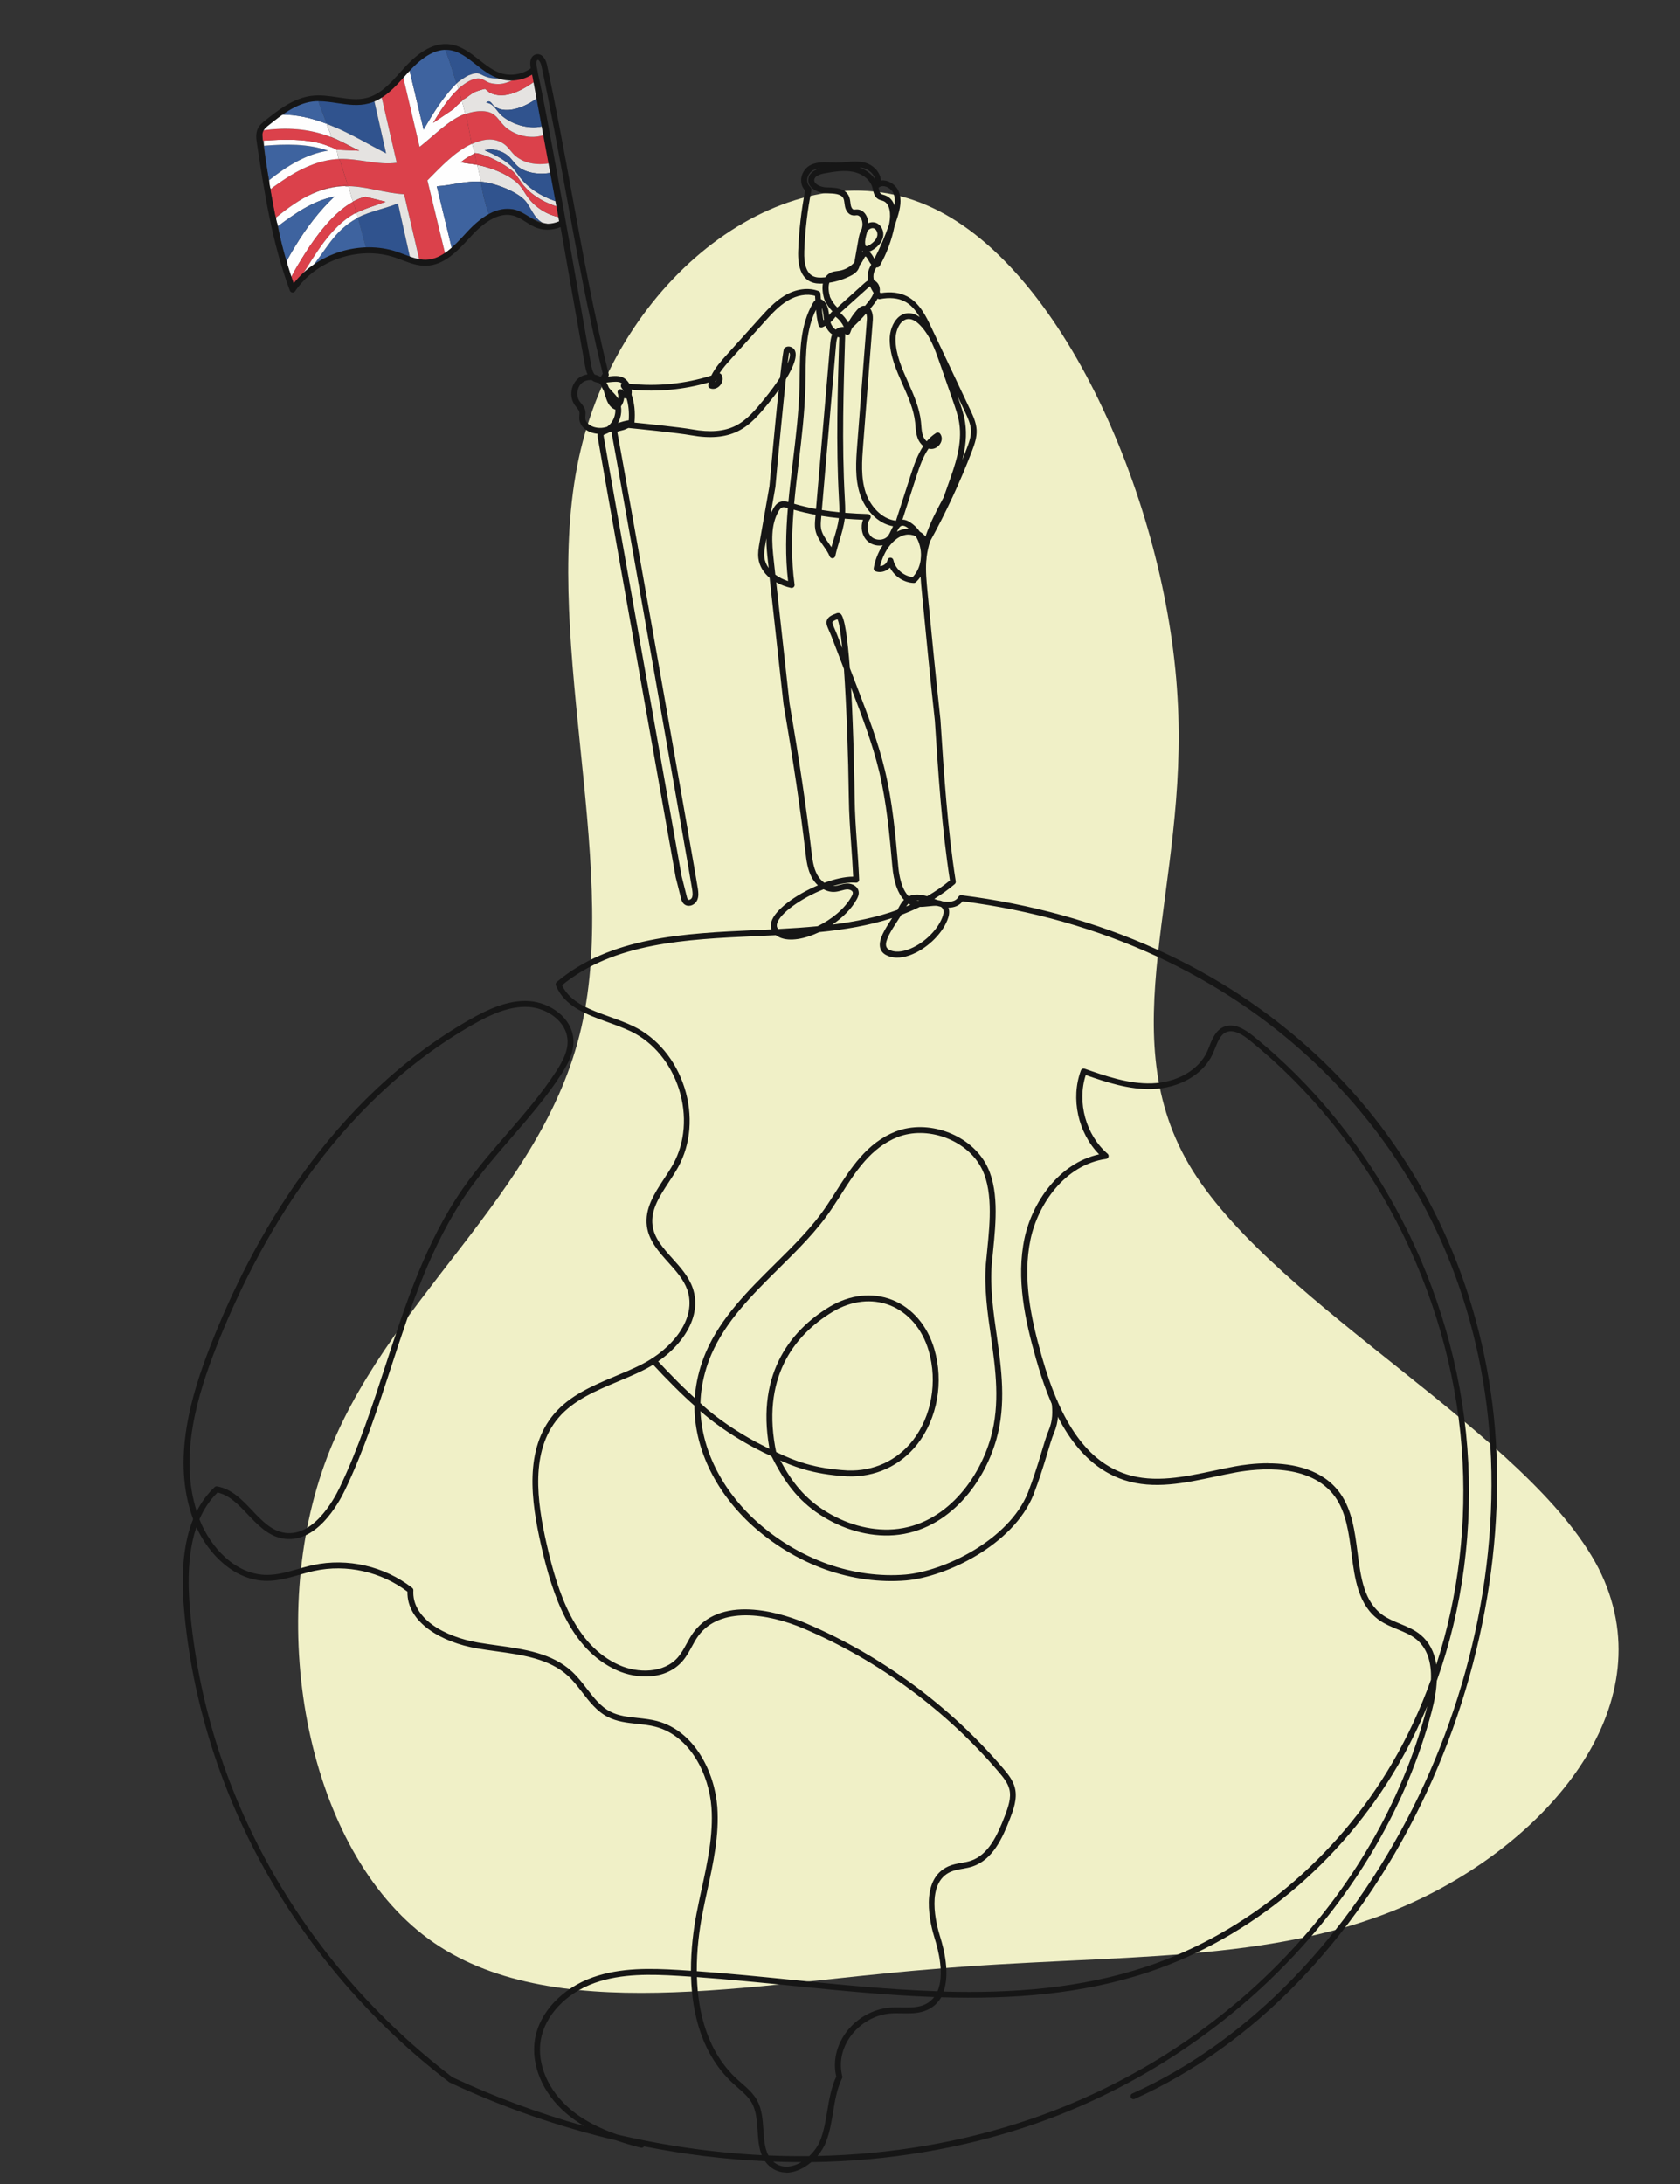 <?xml version="1.0" encoding="UTF-8"?>
<svg id="_Слой_1" data-name="Слой 1" xmlns="http://www.w3.org/2000/svg" xmlns:xlink="http://www.w3.org/1999/xlink" viewBox="0 0 570 740.87">
  <rect x="0" y="0" width="570" height="740.87" fill="#333333" stroke="none"/>
  <defs>
    <style>
      .cls-1 {
        fill: #db414b;
      }

      .cls-2 {
        fill: #30538e;
      }

      .cls-3 {
        stroke: #161616;
        stroke-linecap: round;
        stroke-miterlimit: 10;
        stroke-width: 2px;
      }

      .cls-3, .cls-4 {
        fill: none;
      }

      .cls-5 {
        fill: #f0f0c7;
      }

      .cls-6 {
        fill: #e5e3e1;
      }

      .cls-7 {
        fill: #fefefe;
      }

      .cls-8 {
        clip-path: url(#clippath);
      }

      .cls-9 {
        fill: #161616;
      }

      .cls-10 {
        fill: #3e639f;
      }
    </style>
    <clipPath id="clippath">
      <rect class="cls-4" y="10.87" width="570" height="730"/>
    </clipPath>
  </defs>
  <g id="GBR">
    <g>
      <path class="cls-1" d="M136.81,26.18l5.57,23.64c4.61-3.55,9.96-9.27,15.47-11.2.06-.02.18.02.24,0l1.96,10.2c-5.7,2.56-10.67,7.99-15.04,12.38l6.12,25.32c-.07,1-3.57,2.13-4.46,2.24-1.79.21-2.75-.12-4.34-.5l-5.2-22.4c-6.8-.34-13.1-2.88-20-2.74-3.81.08-7.4.99-10.89,2.49.23-.39,1.12-.72,1.53-.87,3.39-1.27,6.78-1.66,10.21-2.05l-2.81-8.77c6.65-.22,12.9,2.19,19.45,1.31l-5.14-22.33c.02-.73,2.16-1.84,2.75-2.36,1.53-1.35,3.18-2.88,4.59-4.35Z"/>
      <path class="cls-1" d="M185.37,45.46c.55,3.1,1.13,6.63,1.71,9.83-4.26.82-8.86.46-12.29-2.49-1.3-1.12-2.24-2.82-3.67-3.86-3.46-2.52-7.32-1.71-10.95-.12-.03.02-.09-.02-.12,0l-1.96-10.2c2.03-.67,4.14-1.08,6.3-.87,4.33.42,4.73,3.57,7.71,5.85,3.62,2.77,9.06,3.75,13.27,1.87Z"/>
      <path class="cls-1" d="M114.92,53.92c.08,0,.16,0,.24,0l2.81,8.77c-3.44.39-6.82.78-10.21,2.05-.41.15-1.3.48-1.53.87-4.51,1.94-8.66,5.03-12.48,8.09-.29,0-.44-.73-.49-.93-.63-2.75-.91-5.6-1.59-8.34-.07-.2.21-.27.24-.31.44-.58,5.47-3.9,6.42-4.48,5.05-3.09,10.59-5.46,16.57-5.72Z"/>
      <path class="cls-2" d="M126.9,33.89l4.1,18.17c-5.74-2.93-11.27-6.26-17.18-8.83.06-.44-.06-.26-.31-.37-.32-.15-2.78-1.16-2.87-1.31-.83-2.75-2.2-5.35-2.81-8.15,6.33-.12,12.79,2.33,19.08.5Z"/>
      <path class="cls-6" d="M183.17,32.52c-3.61,3.15-11.13,6.8-15.47,3.48-.97-.74-1.35-2.38-2.75-1.18,2.66.24,3.53,2.95,5.44,4.54,3.79,3.15,9.75,4.75,14.49,3.24.17.95.32,1.91.49,2.86-4.21,1.88-9.65.9-13.27-1.87-2.98-2.27-3.38-5.43-7.71-5.85-2.15-.21-4.26.2-6.3.87-.06.02-.18-.02-.24,0l-1.1-4.35c.12-.1.26-.36.37-.5,1.19-.49,2.66-2,4.1-2.61.49-.21,3.09-1.07,3.42-1,.09.02,1.1,1.05,1.47,1.24,5.34,2.79,11.79-1.22,16.08-4.35.29,1.81.66,3.66.98,5.47Z"/>
      <path class="cls-7" d="M160.17,48.82l.86,3.11s0,.08,0,.12c-1.6.77-3.16,1.71-4.53,2.86l-.24.06c1.75.5,3.77.56,5.63.93l1.35,5.72s-.08,0-.12,0c-5.19-.38-9.81,1.25-14.92,1.56l5.26,21.71c-.69.56-1.35,1.53-2.32,1.62l-6.12-25.32c4.38-4.39,9.35-9.82,15.04-12.38.03-.02.09.02.12,0Z"/>
      <path class="cls-6" d="M129.47,32.89l5.14,22.33c-6.55.88-12.8-1.53-19.45-1.31-.08,0-.16,0-.24,0-.21-.52-.58-2.85-.73-3.11l7.71.31c-3.21-1.54-6.34-3.39-9.66-4.67.1-1.24-.92-2.65-1.22-3.79-.08-.31-.14-.36.12-.56.92.36,1.79.73,2.69,1.12,5.92,2.58,11.44,5.9,17.18,8.83l-4.1-18.17c.87-.25,1.64-.88,2.57-1Z"/>
      <path class="cls-7" d="M138.89,23.69l4.83,20.28c3.24-5.57,6.63-11.14,11.19-15.68h.12c-.15.41.39,1.34.49,1.74,0,.04,0,.09,0,.12-3.49,3.29-6.13,7.39-8.56,11.51l6.91-4.67c.9-.99,1.86-1.87,2.87-2.74l1.1,4.35c-5.51,1.93-10.86,7.65-15.47,11.2l-5.57-23.64c.8-.84,1.26-1.63,2.08-2.49Z"/>
      <path class="cls-6" d="M187.08,55.29c.19,1.03.42,2.07.61,3.11-3.57.96-8.46.6-11.56-1.62-1.51-1.09-2.42-2.85-3.79-3.98-2.09-1.72-5.26-2.63-7.89-1.8,2.82,1.14,6.04,2.8,8.38,4.79,1.95,1.66,2.82,3.57,4.46,5.41,3.27,3.65,7.73,6.03,12.35,7.4.11.58.26,1.16.37,1.74-4.64-1.25-9.01-3.61-12.23-7.28-1.28-1.47-2.24-3.48-3.61-4.79-1.89-1.82-6.35-4.27-8.81-5.23-1.29-.5-3-1.12-4.34-1.12l-.86-3.11c3.63-1.59,7.48-2.4,10.95.12,1.43,1.04,2.37,2.74,3.67,3.86,3.43,2.95,8.03,3.31,12.29,2.49Z"/>
      <path class="cls-10" d="M91.31,61.14c-.72-3.83-1.27-7.69-1.71-11.7,7.27-.59,14.8-.76,21.77,1.68-7.52,1.1-14.19,5.34-20.06,10.02Z"/>
      <path class="cls-7" d="M114.18,50.81c.16.26.52,2.59.73,3.11-5.98.27-11.52,2.63-16.57,5.72-.95.58-5.98,3.9-6.42,4.48-.71-.97-.42-1.98-.61-2.99,5.87-4.67,12.54-8.91,20.06-10.02-6.97-2.44-14.5-2.27-21.77-1.68-.07-.65-.07-1.19-.12-1.74,6.63-.44,13.42-.71,19.88,1.12.72.2,4.57,1.56,4.83,1.99Z"/>
      <path class="cls-6" d="M190.75,73.83c.14,1.05.99,1.85-.55,2.24-1.74.44-4.59-.08-6.3-.62-2.87-1.61-3.82-5.26-5.75-7.4-2.94-3.27-10.65-6.06-14.92-6.41l-1.35-5.72c4.48.89,9.56,2.77,13.15,5.72,2.18,1.8,2.79,3.72,4.46,5.79,2.81,3.48,6.84,5.81,11.25,6.41Z"/>
      <g>
        <path class="cls-10" d="M154.91,28.29c-4.57,4.54-7.96,10.11-11.19,15.68l-4.83-20.28c3.08-3.21,6.61-7.46,11.25-8.21.71.47,1.13,1.91,1.47,2.8,1.25,3.27,2.19,6.69,3.3,10.02Z"/>
        <path class="cls-2" d="M171.91,26.05c-2.02.66-4.11.78-6.18.25-3.19-.82-2.78-2.31-6.73-.75-.62.24-3.79,2.24-3.98,2.74h-.12c-1.11-3.32-2.05-6.74-3.3-10.02-.34-.89-.76-2.33-1.47-2.8,8.36-1.35,13.81,8.64,21.77,10.58Z"/>
      </g>
      <path class="cls-2" d="M187.69,58.4c.62,3.39,1.31,6.81,1.96,10.2-4.62-1.37-9.08-3.75-12.35-7.4-1.65-1.84-2.51-3.75-4.46-5.41-2.34-1.99-5.56-3.65-8.38-4.79,2.63-.83,5.8.08,7.89,1.8,1.37,1.13,2.28,2.9,3.79,3.98,3.1,2.22,7.98,2.57,11.56,1.62Z"/>
      <path class="cls-1" d="M182.19,27.05c-4.29,3.13-10.75,7.14-16.08,4.35-.36-.19-1.37-1.22-1.47-1.24-.34-.08-2.94.79-3.42,1-1.44.62-2.91,2.13-4.1,2.61-.23.09-.46.32-.61.06-.27-1.24-.68-2.44-.98-3.67,0-.04,0-.09,0-.12,1.75-1.35,3.79-3.02,6.05-3.36,2.45-.36,3.07,1.21,5.26,1.62,4.05.75,5.62-.56,8.99-1.87,2.05-.79,4.19-1.12,5.93-2.61.43.15.37,2.9.43,3.24Z"/>
      <path class="cls-1" d="M112.22,46.46c3.32,1.28,6.45,3.13,9.66,4.67l-7.71-.31c-.26-.43-4.11-1.79-4.83-1.99-6.46-1.83-13.25-1.56-19.88-1.12,0-.01-.23.04-.24-.06-.1-.99-.18-2-.37-2.99-.07-.22.34-.39.37-.44,7.94-1.08,15.49-.64,22.99,2.24Z"/>
      <path class="cls-2" d="M184.88,42.6c-4.74,1.51-10.71-.09-14.49-3.24-1.91-1.59-2.78-4.3-5.44-4.54,1.4-1.2,1.78.44,2.75,1.18,4.34,3.31,11.86-.34,15.47-3.48.58,3.35,1.13,6.74,1.71,10.08Z"/>
      <path class="cls-1" d="M190.01,70.35c.23,1.19.56,2.13.73,3.48-4.42-.6-8.44-2.93-11.25-6.41-1.67-2.07-2.28-3.99-4.46-5.79-3.59-2.96-8.66-4.83-13.15-5.72-1.86-.37-3.88-.43-5.63-.93l.24-.06,5.08.75c.28-.05-.48-3.29-.55-3.61,0-.04,0-.08,0-.12,1.34,0,3.06.62,4.34,1.12,2.46.96,6.91,3.41,8.81,5.23,1.36,1.31,2.32,3.32,3.61,4.79,3.22,3.67,7.59,6.03,12.23,7.28Z"/>
      <path class="cls-7" d="M111.12,42.1c-.26.2-.21.25-.12.56.31,1.15,1.32,2.55,1.22,3.79-7.5-2.88-15.06-3.32-22.99-2.24.69-1.29,4.45-4.34,5.75-5.35,5.8-.03,10.8,1.16,16.15,3.24Z"/>
      <path class="cls-10" d="M107.82,33.39c.61,2.8,1.98,5.4,2.81,8.15.09.14,2.56,1.15,2.87,1.31.24.12.36-.06.31.37-.9-.39-1.77-.76-2.69-1.12-5.34-2.08-10.35-3.26-16.15-3.24,3.58-2.78,8.21-5.39,12.84-5.47Z"/>
      <path class="cls-6" d="M171.91,26.05c1.31.32,2.56.48,3.91.37-3.37,1.3-4.94,2.61-8.99,1.87-2.19-.4-2.81-1.98-5.26-1.62-2.26.34-4.31,2.01-6.05,3.36-.1-.4-.64-1.33-.49-1.74.19-.49,3.36-2.49,3.98-2.74,3.94-1.56,3.54-.07,6.73.75,2.07.53,4.15.41,6.18-.25Z"/>
      <g>
        <path class="cls-10" d="M163.11,61.64c.38,2.43.93,4.92,1.59,7.28.38,1.38.85,3.14,1.59,4.29-4.96,2.89-8.62,8.26-12.84,11.7l-5.26-21.71c5.11-.3,9.73-1.93,14.92-1.56Z"/>
        <path class="cls-2" d="M183.9,75.45c-7.46-2.39-8.42-7.6-17.61-2.24-.74-1.16-1.21-2.92-1.59-4.29-.66-2.36-1.21-4.85-1.59-7.28.04,0,.08,0,.12,0,4.27.35,11.98,3.14,14.92,6.41,1.93,2.14,2.88,5.8,5.75,7.4Z"/>
        <g>
          <path class="cls-7" d="M117.12,63.13c.22.3.87-.01,1.1.19.2.17,1.17,4.47,1.59,5.04-.16.08-.11.12-.12.12-6.47,3.59-12.33,11.34-16.27,17.61-.9,1.43-4.16,6.62-4.53,7.9-.09-.35-.47-.42-.61-.81s-1.01-4.27-.98-4.54c.06-.57,2.34-4.26,2.81-5.04,3.71-6.16,8.14-11.99,13.33-16.92-7.2,1.4-13.31,5.68-19.08,10.02-.16-.92-.81-1.95-.61-2.99,3.82-3.06,7.97-6.15,12.48-8.09,3.48-1.5,7.08-2.41,10.89-2.49Z"/>
          <path class="cls-2" d="M139.13,87.39c-2.94-.86-5.83-2.12-8.87-2.61-6.62-1.08-13.43.22-19.39,3.24,3.94-2.43,8.75-3.44,13.33-3.79l-2.57-9.71c-.22-.66-.2-.24-.61-.44.2-.11.46-.36.49-.37,4.03-2.02,9.3-2.99,13.52-4.73l4.1,18.41Z"/>
          <path class="cls-6" d="M142.31,88.26c-1.08-.26-2.11-.56-3.18-.87l-4.1-18.41c-4.22,1.73-9.48,2.71-13.52,4.73l-.61-1.49c3.15-1.63,6.6-2.52,9.91-3.79l-6.79-1.68c-1.46.24-2.91.92-4.22,1.62-.43-.56-1.39-4.87-1.59-5.04-.23-.2-.88.11-1.1-.19,6.89-.14,13.2,2.4,20,2.74l5.2,22.4Z"/>
          <path class="cls-10" d="M97.3,88.64c-.23.25-.33-.18-.37-.31-1.04-3.83-1.9-7.81-2.57-11.63,5.77-4.33,11.88-8.61,19.08-10.02-5.19,4.93-9.62,10.76-13.33,16.92-.47.78-2.75,4.47-2.81,5.04Z"/>
          <path class="cls-10" d="M110.88,88.01l-5.75,3.36c5.4-6.24,7.98-12.98,15.9-17.29.42.19.39-.23.61.44l2.57,9.71c-4.58.36-9.39,1.37-13.33,3.79Z"/>
          <path class="cls-1" d="M120.3,72.46c-8.09,4.53-13.27,13.82-18.1,21.4-.74,1.17-1.58,2.24-2.39,3.36-.49-.76-1.15-2.42-.92-3.24.36-1.28,3.62-6.47,4.53-7.9,3.94-6.26,9.79-14.01,16.27-17.61.45,1.2,1.48,2.94.61,3.98Z"/>
          <path class="cls-7" d="M120.91,72.21l.61,1.49s-.29.27-.49.37c-7.92,4.32-10.5,11.05-15.9,17.29-.76.88-1.95,1.87-2.94,2.49,4.83-7.58,10.01-16.87,18.1-21.4.21-.12.46-.17.61-.25Z"/>
          <path class="cls-1" d="M120.91,72.21c-.15.08-.41.13-.61.25.87-1.05-.16-2.79-.61-3.98,0,0-.03-.04.12-.12,1.31-.7,2.76-1.37,4.22-1.62l6.79,1.68c-3.3,1.28-6.76,2.16-9.91,3.79Z"/>
        </g>
      </g>
      <path class="cls-1" d="M157.11,33.77c-.1.14-.24.39-.37.5-1.01.87-1.98,1.74-2.87,2.74l-6.91,4.67c2.44-4.12,5.08-8.22,8.56-11.51.3,1.23.71,2.43.98,3.67.15.26.39.03.61-.06Z"/>
      <path class="cls-1" d="M161.03,52.06c.07.32.83,3.56.55,3.61l-5.08-.75c1.37-1.15,2.92-2.09,4.53-2.86Z"/>
    </g>
  </g>
  <g class="cls-8">
    <g>
      <path class="cls-5" d="M197.29,348.28c13.12-56.98-14.59-135.53-.26-195.73,14.33-60.2,71.36-102.72,117.17-83.03,46.2,19.57,81.57,101.23,85.31,166.89,4,65.1-23.51,114.63,5.2,160.74,29.23,46.45,114.29,89.59,137.66,134.81,22.98,45.33-15.97,91.86-63.26,113.39-46.9,21.42-101.48,17.17-163.07,22.58-61.32,4.86-129.53,19.82-170.67-10.3-41.14-30.12-55.2-105.33-35.31-160.86,19.89-55.53,74.23-91.05,87.23-148.48Z"/>
      <path class="cls-9" d="M266.77,736.87c-2.01,0-3.85-.65-5.42-1.92-.71-.57-1.29-1.21-1.78-1.91-13.65-.63-27.39-2.31-41.06-5.03-.22.37-.67.56-1.11.45-2.74-.71-5.61-1.53-8.49-2.53-19.12-4.5-38.02-11.03-56.31-19.58-.06-.03-.13-.07-.18-.11-25.36-19.31-46.96-44.18-62.47-71.92-15.5-27.73-25.03-58.53-27.55-89.08-1.02-12.38,0-22.3,3.13-29.97-7.39-19.98-.72-42.02,5.96-59.05,13.91-35.48,40.49-83.45,88.08-110.5,5.81-3.3,12.72-6.62,19.93-6.17,7.01.43,14.76,5.65,15.06,13.33.17,4.24-1.9,8.07-4.17,11.57-4.97,7.68-11.04,14.7-16.92,21.48-5.1,5.88-10.37,11.97-14.86,18.44-12.36,17.79-19.24,38.9-25.9,59.31-4.56,13.98-9.27,28.44-15.72,41.85-2.13,4.43-9.98,18.71-21.51,16.21-4.73-1.02-8.13-4.61-11.43-8.08-3.19-3.36-6.21-6.54-10.25-7.42-2.54,2.49-4.58,5.51-6.13,9.07.01.03.03.06.04.1,3.64,9.3,12.11,18.72,22.8,18.77,3.55.02,6.88-.94,10.45-1.96,1.71-.49,3.49-1,5.26-1.38,11.67-2.51,24.25.39,33.65,7.75.26.2.4.52.38.85-.58,9.52,10.61,15.74,21.96,17.69,2.09.36,4.27.66,6.39.96,9.19,1.28,18.7,2.59,25.53,8.93,1.86,1.73,3.44,3.77,4.96,5.74,2.42,3.13,4.7,6.1,7.99,7.8,2.79,1.45,5.95,1.79,9.29,2.15,2.14.23,4.35.47,6.47,1.02,12.89,3.36,19.67,17.48,20.53,29.18.69,9.54-1.37,19.02-3.37,28.2-.6,2.77-1.23,5.63-1.76,8.45-.98,5.14-1.87,11.84-1.83,19.03,10.85.78,21.84,1.88,32.52,2.96,16.26,1.64,32.75,3.3,49.16,3.85,2.39-5.55.33-13.84-.95-17.88-1.46-4.63-5.44-20.07,4.69-24.52,1.43-.63,2.93-.89,4.38-1.15,1.1-.19,2.13-.38,3.12-.7,6.06-1.99,9.13-8.81,11.53-15.04,1.29-3.36,2.31-6.37,1.6-9.24-.53-2.12-1.98-3.95-3.55-5.78-17.89-20.99-40.75-37.82-66.11-48.67-12.53-5.36-28.52-7.54-35.85,2.41-.84,1.14-1.52,2.38-2.23,3.7-.91,1.66-1.84,3.38-3.13,4.87-5.63,6.5-15.49,6.19-22.27,3.14-15.77-7.07-21.84-25.34-25.71-42.28-3.51-15.38-5.73-32.72,4.36-44.65,5.42-6.4,13.29-9.7,20.9-12.88,2.93-1.23,5.96-2.49,8.78-3.92,10.34-5.21,18.99-15.6,15.52-25.39-1.22-3.45-3.86-6.39-6.42-9.23-3.26-3.62-6.63-7.36-7.28-12.33-.78-5.96,2.59-11.1,5.85-16.06,1.06-1.62,2.16-3.29,3.07-4.93,4.06-7.33,4.78-16.6,1.99-25.41-2.8-8.81-8.73-15.96-16.27-19.61-2.42-1.17-5.13-2.15-7.76-3.1-7.29-2.63-14.83-5.35-17.74-12.53-.16-.4-.05-.86.28-1.14,18.23-15.36,43.27-16.5,67.48-17.6,1.8-.08,3.6-.16,5.4-.25-.34-.92-.25-1.8-.09-2.43,1.05-4.12,8.26-9.32,15.83-12.51-.85-.79-1.56-1.71-2.07-2.65-1.47-2.72-1.83-5.78-2.18-8.75-1.75-14.9-4.11-30.79-7.42-50.03l-4.72-42.87c-2-1.69-3.47-3.92-3.81-6.63-.22-1.78.08-3.51.37-5.17l3.38-19.29c.26-2.87,1.79-19.94,3.13-32.62-1.01,1.4-2.15,2.88-3.4,4.42-2.84,3.49-6.06,7.44-10.51,9.6-4.21,2.05-9.37,2.49-15.78,1.34-4.64-.84-19.16-2.27-21.26-2.48l-1.39.6s-.09.04-.14.05l-2.28.6c2.49,13.19,26.68,150.29,27.37,155.15.14,1.03.36,2.58-.33,3.93-.44.85-1.3,1.5-2.24,1.69-.79.16-1.54-.02-2.11-.51-.71-.6-.93-1.48-1.08-2.07l-1.78-7.04c-.93-5.25-3.51-19.8-6.74-37.94-7.11-39.99-17.85-100.44-19.71-111.3-.05-.31-.12-.72-.01-1.16,0,0,0-.02,0-.02-1.63-.14-3.2-.71-4.35-1.63-1.18-.95-1.84-2.19-1.9-3.59-.01-.35.01-.71.04-1.06.04-.41.07-.8,0-1.12-.11-.52-.52-1.02-.95-1.55-.22-.27-.44-.54-.64-.83-1.99-2.86-1.31-7.18,1.45-9.23.83-.61,1.83-1,2.88-1.14-.45-1.02-.66-2.11-.83-3-.45-2.36-1.66-9.27-3.34-18.82-1.45-8.24-3.19-18.13-4.97-28.15-2.93,1.2-6.17,1.19-8.86-.07-1.04-.49-2.01-1.1-2.95-1.69-1.35-.85-2.63-1.66-4.05-2.07-4.25-1.24-9.12,1.08-14.48,6.91l-.43.47c-4.04,4.41-8.63,9.41-14.85,9.57-2.88.08-5.56-.94-8.14-1.92-.83-.32-1.67-.63-2.5-.91-12.11-4.03-26.64.9-33.8,11.47-.21.31-.57.47-.95.43-.37-.04-.69-.29-.82-.64-6.04-16.09-8.65-33.27-11.17-49.88-.22-1.45-.52-3.44.34-5.16.59-1.19,1.64-2.02,2.48-2.69,4.25-3.39,9.54-7.6,15.81-8.35,2.96-.35,5.92.09,8.79.52,3.49.52,6.78,1.01,9.96.16,4.61-1.23,8.05-5.08,11.38-8.81.41-.46.82-.92,1.23-1.37,5.4-5.95,10.42-8.57,15.32-8,3.94.46,7.05,2.91,10.06,5.27,2.33,1.84,4.75,3.74,7.47,4.59,3.34,1.05,7.23.39,10.06-1.68l-.05-.26c-.43-2.34.21-4.01,1.71-4.46.64-.19,1.28-.11,1.86.23,1.35.8,1.85,2.73,1.98,3.3,3.03,14.11,5.72,28.83,8.33,43.06,3.73,20.4,7.59,41.49,12.61,61.81.07.3,0,.61-.18.85,1.96-.22,3.98-.42,5.44.56.72.48,1.3,1.13,1.72,1.87,9.34,1.03,18.89.09,27.84-2.75,1.29-2.67,3.33-4.93,5.06-6.86l11.34-12.59c2.51-2.78,5.1-5.66,8.45-7.66,3.87-2.31,8.08-2.87,11.55-1.55.36.14.61.47.64.85.05.63.1,1.27.14,1.91.66.21,1.27.72,1.71,1.48.72,1.24.92,2.59,1.08,3.92.13-.16.26-.32.38-.49.16-.23.39-.55.75-.78-1.14-1.15-2.07-2.51-2.72-4-.02-.04-.03-.08-.04-.12-.6-2.04-.76-3.85-.49-5.33-1.29.08-2.85.04-4.27-.65-2.93-1.41-4.31-4.92-4.11-10.41.26-6.85,1.05-13.73,2.36-20.46-1.1-1.2-1.55-2.73-1.29-4.35.31-1.94,1.65-3.69,3.39-4.45,2.14-.94,4.43-.84,6.65-.75.73.03,1.46.06,2.18.05.93-.01,1.9-.1,2.83-.18,2.13-.18,4.32-.37,6.49.19,2.07.53,3.99,2.08,4.89,3.93.34.7.53,1.43.55,2.15.65-.09,1.33-.04,2.03.15,1.79.51,3.39,1.93,4.06,3.63,1.09,2.73.45,5.71-.41,8.53-.34,1.12-.7,2.23-1.08,3.34-.96,4.68-2.64,9.16-5,13.33-.15.27-.42.45-.72.49-.16.02-.3.03-.44.03-.36.65-.65,1.23-.81,1.82-.23.83-.19,1.67.02,2.52.43.17.82.45,1.15.84.72.85.98,1.91.81,3.11.09.13.18.26.26.39,3.47-.57,6.49-.2,9,1.08,4.31,2.21,6.58,7.01,8.23,10.51l13.21,27.96c.96,2.04,2.05,4.35,2.18,6.86.13,2.49-.69,4.85-1.61,7.26-4.01,10.49-8.8,20.77-14.22,30.6-.51,1.7-.9,3.43-1.12,5.18-.02.53-.07,1.06-.15,1.57-.23,3.4.11,6.87.43,10.25,1.38,14.22,2.81,28.93,4.42,43.64,0,.01,0,.09,0,.1,1.16,17.99,2.36,36.59,5.17,54.53.05.34-.08.69-.34.92-2.22,1.87-4.53,3.53-6.94,5.01.12.04.24.09.35.13l.29.11c.19.07.39.14.6.2.53.06,1.04.17,1.5.37,2.1.39,4.52.28,5.46-1.52.19-.37.6-.58,1.01-.53,47.16,5.91,88.88,24.72,120.66,54.39,31.94,29.83,52.31,69.26,58.92,114.02,6.57,44.56-2.06,95.58-23.69,139.98-22.62,46.44-57.11,81.91-97.11,99.87-.5.22-1.1,0-1.32-.5-.23-.5,0-1.1.5-1.32,80.01-35.92,133.68-142.57,119.64-237.74-13.16-89.19-82.69-154.54-177.21-166.64-1.1,1.52-2.88,2.13-4.81,2.17.56,1.51.08,3.1-.35,4.2-1.98,5.02-7.38,10.05-12.85,11.96-3.17,1.11-5.97,1.04-8.11-.19-.99-.57-1.61-1.38-1.86-2.4-.66-2.77,1.69-6.38,3.96-9.88.04-.06.08-.12.12-.19-7.84,2.55-16.2,3.93-24.74,4.78-4.92,2.35-10.02,3.28-13.35,1.82-.54-.24-1-.5-1.38-.78-2.28.12-4.56.22-6.84.32-23.63,1.08-48.05,2.19-65.71,16.66,2.78,5.86,9.34,8.23,16.28,10.73,2.68.97,5.45,1.97,7.96,3.18,8.04,3.89,14.34,11.48,17.31,20.81s2.18,19.17-2.14,26.98c-.95,1.71-2.07,3.42-3.15,5.06-3.2,4.87-6.22,9.48-5.54,14.7.57,4.35,3.59,7.7,6.78,11.25,2.69,2.98,5.46,6.07,6.82,9.9,3.85,10.88-5.39,22.25-16.51,27.85-2.88,1.45-5.94,2.73-8.9,3.97-7.39,3.1-15.04,6.3-20.15,12.33-9.52,11.26-7.34,28.02-3.94,42.92,3.75,16.46,9.61,34.19,24.57,40.9,6.32,2.83,15.2,2.84,19.94-2.63,1.15-1.33,1.99-2.88,2.89-4.51.72-1.32,1.46-2.68,2.38-3.93,10.09-13.71,31.83-5.81,38.25-3.07,25.64,10.97,48.76,27.99,66.85,49.21,1.73,2.03,3.33,4.06,3.97,6.6.92,3.71-.58,7.6-1.67,10.44-2.57,6.66-5.88,13.95-12.77,16.22-1.13.37-2.28.57-3.4.77-1.4.25-2.72.48-3.93,1.01-8.61,3.78-4.92,17.87-3.59,22.09,1.31,4.15,3.34,12.41,1.16,18.54,23.48.65,46.76-1.08,68.96-8.5,33.96-11.36,64.34-36.57,83.35-69.17,5.16-8.84,9.52-18.27,13.05-28.1.22-6.16-1.4-10.72-4.85-13.62-1.86-1.56-4.13-2.5-6.53-3.48-2.05-.84-4.17-1.72-6.05-3.02-7.26-5.05-8.43-14.07-9.55-22.78-.88-6.8-1.79-13.83-5.52-19.08-8.25-11.6-26.34-9.69-33.73-8.33-2.33.43-4.74.94-7.06,1.44-10.21,2.17-20.76,4.42-30.75,1.17-18.04-5.86-25.74-26.3-29.97-41.17-3.74-13.13-6.79-27.18-3.88-40.91,2.52-11.81,11.44-25.37,25.3-28.41-7.13-7.27-9.74-18.9-6.18-28.46.19-.51.75-.77,1.27-.59,7,2.45,14.96,5.23,22.8,4.97,8.51-.28,15.86-4.49,18.74-10.73.28-.61.54-1.26.8-1.92,1-2.52,2.14-5.37,4.87-6.52,3.6-1.51,7.35.99,9.86,3.01,41.44,33.33,68.65,85.59,72.77,139.79,2.07,27.21-1.57,54.39-10.37,79.04-.14,3.13-.72,6.63-1.74,10.47-8.39,31.63-25.8,61.52-50.34,86.46-23.85,24.23-53.37,42.8-85.36,53.71-23.69,8.07-48.99,12.25-74.8,12.59-1.77,1.51-3.79,2.65-5.83,3.2-.93.25-1.84.37-2.72.37ZM262.33,733.16c.09.08.18.16.28.24,2.2,1.78,4.67,1.62,6.36,1.17.99-.26,1.97-.69,2.92-1.24-3.16.03-6.37-.06-9.56-.17ZM260.72,731.09c4.63.2,9.25.27,13.84.22,1.67-1.56,3.04-3.51,3.84-5.59,1.18-3.08,1.74-6.46,2.28-9.73.65-3.91,1.32-7.96,3.05-11.65-1.17-5.1-.02-10.36,3.23-14.84,3.59-4.95,9.26-8.15,15.16-8.57,1.29-.09,2.61-.07,3.88-.05,2.88.04,5.6.09,7.96-1.07,1.26-.62,2.25-1.46,3-2.46-16.11-.59-32.28-2.21-48.23-3.82-10.61-1.07-21.52-2.17-32.28-2.94.38,12.14,3.58,25.35,13.6,34.6.52.48,1.05.94,1.59,1.41,1.93,1.69,3.93,3.43,5.22,5.77,1.68,3.05,1.92,6.66,2.16,10.15.21,3.17.42,6.21,1.69,8.57ZM304.34,682.86c-.7,0-1.39.01-2.07.06-5.32.38-10.44,3.27-13.68,7.75-2.98,4.1-3.98,8.91-2.82,13.54.06.23.03.47-.07.68-1.72,3.51-2.36,7.35-3.03,11.42-.56,3.37-1.13,6.86-2.39,10.13-.66,1.73-1.68,3.38-2.92,4.83,24.9-.53,49.26-4.66,72.13-12.45,66.17-22.55,117.68-75.73,134.42-138.79.12-.44.23-.88.33-1.31-2.9,6.95-6.22,13.66-9.96,20.07-19.25,33.02-50.02,58.55-84.44,70.06-22.75,7.61-46.54,9.3-70.5,8.58-.99,1.72-2.43,3.18-4.47,4.18-2.8,1.37-5.89,1.32-8.87,1.27-.54,0-1.09-.02-1.64-.02ZM209.48,724.01c16.27,3.82,32.69,6.15,48.98,6.98-1.03-2.52-1.23-5.46-1.42-8.33-.22-3.27-.45-6.66-1.92-9.32-1.12-2.03-2.9-3.58-4.78-5.23-.55-.48-1.1-.96-1.63-1.45-10.56-9.75-13.89-23.58-14.25-36.21-1.4-.1-2.79-.19-4.18-.27-9.4-.56-19.33-.85-28.44,2.37-9.77,3.44-16.98,11.07-18.38,19.44-1.34,8.06,2.48,17.01,9.96,23.35,4.79,4.06,10.44,6.73,16.04,8.68ZM153.55,704.58c14.56,6.8,29.52,12.31,44.66,16.53-2.11-1.23-4.15-2.64-6.06-4.26-8.02-6.79-12.1-16.45-10.65-25.2,1.51-9.07,9.24-17.31,19.68-20.99,9.46-3.33,19.62-3.05,29.22-2.47,1.34.08,2.68.17,4.03.26-.03-7.28.87-14.05,1.86-19.26.54-2.84,1.17-5.72,1.77-8.5,1.97-9.04,4-18.38,3.33-27.63-.8-11.01-7.1-24.28-19.04-27.39-1.98-.52-4.12-.75-6.18-.97-3.38-.36-6.87-.74-10-2.36-3.68-1.9-6.2-5.18-8.65-8.35-1.47-1.91-3-3.89-4.74-5.5-6.37-5.9-15.56-7.18-24.45-8.41-2.13-.29-4.33-.6-6.45-.96-12.03-2.06-23.87-8.8-23.64-19.25-8.89-6.77-20.66-9.41-31.59-7.06-1.71.37-3.45.87-5.13,1.35-3.51,1-7.14,2.04-10.91,2.04h-.1c-10.91-.06-19.62-8.9-23.87-18.19-2.43,7.09-3.16,16.06-2.25,27.08,5.13,62.1,37.63,120.23,89.16,159.51ZM430.24,496.34c8.5,0,18.65,2,24.48,10.19,4.02,5.66,4.96,12.94,5.87,19.98,1.12,8.67,2.18,16.85,8.71,21.4,1.7,1.18,3.63,1.98,5.67,2.82,2.43,1,4.95,2.04,7.05,3.8,2.88,2.42,4.65,5.79,5.3,10.08,7.51-23.09,10.54-48.24,8.62-73.42-4.08-53.66-31.01-105.4-72.03-138.39-2.11-1.7-5.22-3.82-7.83-2.73-1.96.82-2.85,3.05-3.79,5.41-.27.69-.55,1.37-.84,2.01-3.19,6.92-11.23,11.59-20.49,11.89-7.89.26-15.65-2.33-22.58-4.75-3,9.26.03,20.34,7.41,26.7.3.26.42.66.31,1.04-.11.38-.43.65-.82.71-14.05,1.98-23.13,15.49-25.62,27.2-2.83,13.3.17,27.06,3.84,39.94,6.52,22.93,15.63,35.58,28.67,39.82,9.48,3.08,19.77.89,29.71-1.22,2.34-.5,4.75-1.01,7.12-1.45,2.69-.5,6.74-1.06,11.24-1.06ZM73.49,504.16c.05,0,.11,0,.17.01,4.95.83,8.46,4.53,11.86,8.11,3.23,3.4,6.27,6.61,10.4,7.5,10.09,2.19,17.31-11.03,19.28-15.13,6.39-13.29,11.08-27.68,15.62-41.6,6.7-20.55,13.63-41.8,26.16-59.83,4.56-6.56,9.86-12.68,14.99-18.61,5.83-6.73,11.86-13.69,16.75-21.26,2.08-3.23,3.99-6.72,3.85-10.4-.26-6.56-7.05-11.04-13.19-11.41-6.7-.41-13.27,2.76-18.82,5.91-47.08,26.76-73.41,74.31-87.2,109.49-6.33,16.14-12.66,36.84-6.62,55.68,1.61-3.17,3.63-5.89,6.07-8.2.19-.18.43-.27.69-.27ZM305.84,310.26c-.45.74-.96,1.53-1.49,2.34-1.85,2.85-4.16,6.39-3.69,8.32.12.48.4.84.91,1.13,2.04,1.18,4.63.67,6.45.04,4.97-1.73,9.86-6.28,11.65-10.81.51-1.29.6-2.21.29-2.88-.18-.39-.44-.66-.77-.84-.44-.09-.87-.2-1.28-.32-.78-.06-1.76.03-2.93.16-.95.1-1.93.2-2.88.19-2.03,1-4.12,1.89-6.25,2.69ZM279.44,301.63c-7.51,2.96-14.91,8.17-15.79,11.64-.14.54-.18,1.19.38,1.83,4.47-.23,8.95-.52,13.37-.95,4.65-2.25,9.21-5.86,11.51-10.06.26-.47.49-.96.44-1.35-.08-.68-1.14-1.12-2.02-1.06-.59.04-1.19.2-1.83.38-.66.18-1.34.36-2.07.43-1.44.14-2.79-.21-3.99-.86ZM287.5,299.67c1.77,0,3.62,1.01,3.84,2.83.12.95-.25,1.79-.67,2.55-1.76,3.21-4.79,6.2-8.26,8.55,7.67-.96,15.12-2.46,22.08-4.98.13-.23.26-.46.37-.68.47-.91,1.03-1.91,1.84-2.73-2.11-2.25-3.47-6.07-3.93-11.23-.95-10.65-1.93-21.66-4.49-32.33-2.27-9.44-5.82-18.7-9.25-27.66l-.28-.73c.9,15.79,1.17,33.77,1.21,37.15.07,5.57.42,10.55.8,15.82.27,3.82.55,7.78.73,12.13.01.29-.1.56-.31.76-.21.2-.49.3-.77.28-2.24-.19-4.95.26-7.78,1.12.2,0,.4,0,.61-.02.56-.05,1.13-.21,1.73-.37.71-.19,1.44-.39,2.22-.44.1,0,.2,0,.3,0ZM308.24,306.49c-.3.29-.57.62-.81.98.49-.2.97-.41,1.46-.62-.22-.11-.43-.23-.64-.36ZM310.89,305.44c.17.04.34.07.52.09.08,0,.16.02.24.02.06-.03.11-.06.17-.09-.32-.03-.63-.04-.93-.02ZM206.71,146.65c-.31.18-.63.34-.97.47l-.11.04c-.26.1-.79.31-.85.45,0,.06.02.23.04.35,1.86,10.86,12.6,71.3,19.71,111.29,3.23,18.15,5.81,32.7,6.72,37.87l1.76,6.97c.09.36.21.85.43,1.03.1.08.24.11.43.07.35-.07.7-.33.86-.64.37-.72.27-1.7.13-2.73-.69-4.91-25.42-145.04-27.42-155.41-.24.08-.48.15-.73.22ZM288.31,226.53v.02s2.58,6.72,2.58,6.72c3.46,9.02,7.03,18.34,9.33,27.91,2.6,10.81,3.58,21.9,4.54,32.62.28,3.1,1.11,7.82,3.57,10.23,1.93-.93,4.13-.64,6.23-.05,2.69-1.54,5.28-3.31,7.73-5.34-2.76-17.85-3.95-36.3-5.1-54.15-1.62-14.73-3.04-29.45-4.42-43.68-.17-1.72-.33-3.47-.43-5.23-.46.69-1,1.33-1.6,1.89-.19.18-.46.28-.72.27-3.38-.12-6.53-2.24-8.07-5.21-.31.32-.68.61-1.09.85-1.2.69-2.57.84-3.77.42-.46-.16-.73-.63-.65-1.11.45-2.67,1.47-5.29,2.96-7.59.04-.06.07-.11.11-.16-.18.03-.37.06-.56.08-1.77.16-3.45-.4-4.65-1.52-1.89-1.77-2.43-4.73-1.49-7.21-2.15-.08-4.21-.21-6.2-.37-.32,2.58-1.07,5.06-1.8,7.47-.51,1.7-1.04,3.45-1.4,5.18-.09.43-.45.76-.89.79-.43.04-.85-.22-1.02-.63-.49-1.24-1.28-2.37-2.12-3.57-1.17-1.67-2.38-3.39-2.76-5.51-.24-1.32-.12-2.64-.02-3.81l.11-1.23c-2.6-.48-5.06-1.05-7.43-1.73-.69,8.48-.87,17.02.3,25.41.05.32-.07.65-.31.87-.24.22-.57.31-.89.25-1.7-.36-3.44-1.01-5.03-1.92l4.52,41.07c3.31,19.22,5.67,35.14,7.42,50.05.33,2.8.67,5.67,1.96,8.05.56,1.03,1.4,2.04,2.43,2.77,3.49-1.28,6.94-2.07,9.79-2.07-.18-3.9-.43-7.5-.68-10.99-.38-5.3-.73-10.31-.8-15.94-.18-13.73-.77-30.93-1.65-43.52l-4.17-10.89c-.3-.79-.6-1.45-.86-2.03-.68-1.54-1.18-2.65-.7-3.76.45-1.05,1.66-1.66,3.32-2.25.41-.15.86-.08,1.23.18,1.43,1,2.45,8.7,3.17,18.38ZM284.13,210.02c-1.25.48-1.62.8-1.7.99-.13.31.27,1.21.69,2.16.27.61.58,1.31.9,2.13l1.73,4.52c-.48-5.06-1.03-8.64-1.62-9.8ZM263.05,194.9c1.31.98,2.83,1.72,4.34,2.2-1-8.23-.77-16.54-.08-24.79-.72-.22-1.48-.39-2.03-.15-.47.21-.84.77-1.11,1.23-2.71,4.67-2.35,10.35-1.64,16.76l.52,4.75ZM302.12,189.16c.47,0,.88.33.98.78.66,3.01,3.5,5.48,6.56,5.79,1.4-1.45,2.33-3.4,2.67-5.55.03-.44.07-.88.12-1.33,0-.07.02-.14.02-.2.02-.53,0-1.06-.05-1.6-.19-1.92-.8-3.7-1.75-5.2-1.07-.49-2.33-.66-3.42-.45-3.07.59-5.19,3.26-6.18,4.79-1.15,1.79-1.99,3.79-2.47,5.84.42-.02.86-.15,1.25-.38.68-.39,1.16-1.02,1.29-1.69.09-.47.49-.81.97-.81h.01ZM260.02,182.63l-.33,1.89c-.27,1.52-.54,3.09-.35,4.58.17,1.32.69,2.51,1.46,3.56l-.25-2.29c-.25-2.3-.55-4.98-.52-7.74ZM278.67,174.97l-.09,1.06c-.1,1.09-.19,2.22,0,3.28.31,1.69,1.34,3.16,2.43,4.72.36.51.72,1.03,1.07,1.56.26-.94.54-1.86.81-2.77.73-2.41,1.42-4.71,1.72-7.08-2.06-.21-4.03-.46-5.94-.77ZM286.75,173.93c2.44.2,5,.34,7.7.42.37.01.71.23.87.56.16.33.13.73-.09,1.03-1.34,1.84-1.15,4.63.42,6.1.77.72,1.93,1.09,3.1.99,1.08-.1,2.03-.59,2.59-1.35.36-.49.66-1.13.98-1.8.21-.45.44-.93.7-1.38-5.54-.99-9.56-5.9-11.18-10.69-1.88-5.54-1.41-11.59-1-16.92l3.29-42.53c.06-.74-.04-1.51-.25-2.03-1.49,1.7-3.07,3.32-4.73,4.85-.27.57-.5,1.15-.71,1.74-.12.35-.43.6-.79.65-.36.06-.72-.09-.94-.37.04.11.05.22.05.34-.57,18.15-1.16,36.84-.15,55.17l.02.4c.09,1.57.17,3.19.12,4.81ZM312.04,180.31c.76.43,1.44.99,1.97,1.67,1.57-4.74,3.95-9.19,6.15-13.28.45-1.35.95-2.74,1.46-4.16,2.33-6.48,4.98-13.82,3.83-21.07-.4-2.53-1.28-5.04-2.12-7.47l-4.45-12.76c-1.55-4.44-3.3-9.47-6.77-12.99-1.3-1.32-2.55-2.01-3.71-2.04-.9-.02-1.73.33-2.45,1.03-1.29,1.27-2.13,3.65-2.11,5.93.06,5.02,2.1,9.63,4.27,14.5,1.89,4.26,3.85,8.67,4.36,13.39.04.42.08.84.11,1.26.1,1.28.2,2.49.61,3.58.24.64.67,1.31,1.23,1.77.91-1.08,1.96-2.03,3.2-2.82.44-.28,1.01-.18,1.33.23.66.85.75,2,.24,3.07-.6,1.25-1.85,2.11-3.13,2.13-.36,0-.7-.03-1.02-.11-1.84,2.67-3.04,6.04-4.17,9.56l-4.68,14.53s.05,0,.07,0c1,0,1.88.48,2.48.85,1.29.81,2.4,1.89,3.3,3.17ZM306.26,178.29s-.06,0-.09,0c-.78.06-1.25.81-1.85,2.05.83-.44,1.68-.74,2.55-.91.49-.09.99-.13,1.5-.12-.22-.17-.45-.33-.69-.48-.38-.24-.93-.54-1.42-.54ZM295.27,104.71c.77,1.03.96,2.6.87,3.81l-3.29,42.53c-.4,5.14-.85,10.97.9,16.12,1.44,4.24,5.21,8.87,10.24,9.45l4.99-15.47c1.15-3.58,2.38-7.03,4.27-9.85-.87-.7-1.53-1.68-1.9-2.67-.51-1.36-.63-2.77-.74-4.13-.03-.4-.06-.8-.11-1.2-.48-4.41-2.37-8.67-4.2-12.79-2.15-4.85-4.38-9.86-4.44-15.29-.03-2.83,1.03-5.72,2.71-7.38,1.1-1.09,2.46-1.67,3.9-1.61,1.19.03,2.38.47,3.57,1.32-1.37-2.32-2.95-4.21-5.14-5.33-2.25-1.15-5.06-1.42-8.35-.78-.28.05-.57-.02-.79-.18-.3.57-.67,1.15-1.13,1.74-.44.58-.9,1.15-1.36,1.72ZM266.63,128.68c-.96,8.97-2.34,22.98-3.55,36.47l-1.62,9.24c.27-.68.6-1.35.97-2,.42-.72,1.02-1.6,2.02-2.05,1.03-.46,2.11-.3,3.03-.06.42-4.58.97-9.14,1.52-13.65,1-8.32,2.04-16.91,2.25-25.36.03-1.33.05-2.67.07-4.02.1-8.35.21-16.99,4.41-24.31.16-.28.44-.77.9-1.14-.03-.49-.07-.97-.1-1.46-2.75-.81-6.15-.23-9.22,1.6-3.1,1.85-5.58,4.61-7.99,7.28l-11.34,12.59c-1.32,1.46-2.74,3.04-3.85,4.77.24.06.45.2.59.41.72,1.06.59,2.48-.32,3.62-.91,1.14-2.27,1.57-3.47,1.1-.45-.18-.71-.64-.62-1.12.06-.31.13-.61.21-.9-8.48,2.48-17.43,3.32-26.23,2.47.08.56.08,1.14-.01,1.71.97,2.72,1.3,5.89.99,9.46,4.6.46,15.59,1.6,19.62,2.32,5.97,1.08,10.73.69,14.54-1.17,4.05-1.97,7.12-5.74,9.83-9.07,2.36-2.9,4.11-5.34,5.4-7.37.62-5.56,1.14-9.57,1.4-9.87.42-.48,1.05-.71,1.74-.62.79.1,1.52.61,1.87,1.31.89,1.77-.23,5.24-3.06,9.81ZM278.84,172.98c1.89.31,3.86.56,5.92.77.05-1.5-.04-3.03-.12-4.51l-.02-.4c-1-18.12-.44-36.55.12-54.4-.2-.03-.39-.08-.58-.13-.31.75-.42,1.68-.51,2.7l-4.81,55.96ZM269.44,170.87c2.36.69,4.82,1.28,7.42,1.76l4.79-55.79c.09-.99.2-2.26.7-3.4-1.05-.75-1.84-1.82-2.29-2.94-.32.18-.65.35-.99.49-.27.12-.57.11-.83-.02-.26-.13-.46-.36-.53-.64-.46-1.73-.7-3.51-.85-5.28-3.35,6.64-3.45,14.56-3.54,22.23-.02,1.36-.03,2.71-.07,4.05-.22,8.54-1.26,17.18-2.26,25.55-.56,4.63-1.12,9.3-1.55,14ZM324.87,134.33l.36,1.02c.87,2.51,1.78,5.11,2.21,7.82.69,4.38.12,8.7-.94,12.84.5-1.23.98-2.46,1.45-3.7.87-2.28,1.59-4.35,1.48-6.44-.11-2.12-1.07-4.15-1.99-6.11l-2.56-5.43ZM200.25,128.89c-.95,0-1.86.28-2.57.8-1.9,1.41-2.38,4.5-1,6.48.17.24.36.47.55.7.54.66,1.15,1.41,1.36,2.41.13.61.08,1.19.04,1.7-.02.27-.05.54-.04.81.03.82.42,1.53,1.15,2.12,1.24,1,3.28,1.45,5.07,1.13.36-.07.73-.15,1.09-.25,1.18-.77,2.12-2.04,2.58-3.55.23-.76.33-1.53.31-2.28,0,0,0,0,0,0-2.27-.84-2.95-3.13-3.56-5.15-.14-.48-.29-.98-.46-1.44-.05-.07-.1-.15-.15-.22-.29-.45-.52-.96-.68-1.49-.23-.32-.51-.6-.83-.85-.88-.09-1.68-.34-2.34-.89-.18-.02-.35-.03-.52-.03ZM210.68,137.84c.21,1.28.12,2.65-.3,4-.18.59-.41,1.15-.69,1.67,1.17-.41,2.37-.79,3.63-.96.18-2.76-.06-5.23-.73-7.39-.28,0-.57-.05-.84-.12-.1,1.01-.47,1.99-1.07,2.8ZM206.55,131.43c.37.5.82.98,1.29,1.47.57.6,1.17,1.23,1.67,1.96.07.11.14.21.21.32.12-.61.08-1.25-.13-1.83-.18-.48.03-1.02.49-1.25.46-.23,1.01-.08,1.29.35.07.11.15.2.25.29-.24-.46-.51-.9-.8-1.32-.22-.33-.24-.75-.03-1.09.06-.1.13-.18.22-.25-.08-.07-.17-.14-.27-.2-.88-.59-2.57-.4-4.21-.22-.25.03-.5.06-.75.08,0,.03.01.06.02.1.31.5.55,1.04.76,1.6ZM242.87,128.97c-.08.2-.15.4-.22.6.07-.06.13-.13.19-.2.11-.14.21-.31.27-.48l-.23.08ZM203.76,127.85s.1,0,.15,0c.13-.4.33-.77.6-1.1-4.97-20.21-8.8-41.14-12.5-61.39-2.6-14.21-5.29-28.91-8.31-43-.2-.92-.64-1.76-1.04-2-.1-.06-.17-.07-.27-.04-.39.11-.52,1.05-.31,2.17l.56,3.04c2.68,11.68,10.03,53.49,14.55,79.23,1.62,9.19,2.89,16.45,3.34,18.8.26,1.39.54,2.62,1.23,3.48.73.16,1.41.43,2.02.8ZM267.69,119.59c-.1.65-.26,1.93-.47,3.73.84-2.04.87-3.16.68-3.55-.04-.07-.12-.14-.21-.18ZM281.77,109.29c.25.93.87,1.89,1.76,2.51.68-.57,1.57-.9,2.46-.9.02,0,.04,0,.07,0,.09,0,.18,0,.26.02-.65-1.37-1.64-2.6-2.85-3.5,0,0,0,0,0,0-.02.03-.04.06-.06.09-.47.66-1.02,1.27-1.63,1.8ZM285.06,106.12c1.1.91,2.04,2.04,2.74,3.31.82-1.57,1.84-3.04,3.01-4.35.56-.62,1.25-1.27,2.23-1.37.16-.02.32-.02.47,0,.52-.63,1.03-1.27,1.53-1.92.32-.42,1.02-1.41,1.36-2.44-.46-.73-.88-1.49-1.22-2.27-.23.15-.44.35-.58.47l-9.54,8.58ZM278.81,104.36c.12,1.43.28,2.85.55,4.23.07-.05.15-.09.22-.14-.05-.36-.09-.72-.14-1.08-.13-1.09-.25-2.13-.64-3.01ZM281.66,100.82c.58,1.3,1.41,2.49,2.43,3.48l9.17-8.25c.3-.27.74-.66,1.29-.93-.21-1.03-.22-2.08.08-3.16.22-.82.6-1.54.98-2.23-.39-.45-.7-.99-.97-1.46-.29-.5-.77-1.34-1-1.28-.19.06-.44.55-.6.88l-.06.11c-.35.7-.78,1.36-1.27,1.96-.12.53-.3,1.07-.62,1.58-.64,1.02-1.67,1.63-2.61,2.1-2.25,1.12-4.63,1.88-7.1,2.26-.45,1.36-.23,3.24.26,4.94ZM108.12,34.32c-.67,0-1.34.03-2.01.11-5.71.68-10.75,4.7-14.8,7.93-.72.58-1.54,1.23-1.94,2.03-.54,1.06-.38,2.42-.15,3.96,2.42,15.91,4.91,32.33,10.43,47.73,7.96-10.21,22.64-14.81,34.96-10.71.86.29,1.72.61,2.58.94,2.52.96,4.91,1.85,7.38,1.79,5.37-.14,9.65-4.81,13.43-8.92l.43-.47c5.91-6.43,11.47-8.95,16.51-7.47,1.69.49,3.14,1.41,4.55,2.3.93.58,1.8,1.13,2.73,1.57,2.25,1.06,5,1.02,7.48-.06l-9.05-49.11c-.05-.22-.1-.42-.15-.62-3.25,2.02-7.35,2.57-11.02,1.42-3.07-.96-5.63-2.98-8.1-4.93-2.92-2.3-5.68-4.47-9.05-4.86-4.22-.49-8.67,1.92-13.61,7.36-.41.45-.81.9-1.22,1.36-3.53,3.94-7.17,8.02-12.36,9.41-3.58.96-7.23.41-10.77-.12-2.07-.31-4.19-.62-6.26-.62ZM278.29,57.08c-.75.09-1.46.26-2.14.55-1.12.49-2.01,1.67-2.22,2.94-.13.79-.05,1.95,1.07,2.96.26.24.38.59.31.94-1.35,6.79-2.16,13.75-2.43,20.67-.17,4.63.83,7.5,2.98,8.53,1.14.55,2.56.52,3.66.42.18-.02.36-.03.53-.05.47-.72,1.12-1.27,1.94-1.63.71-.31,1.45-.4,2.11-.48.2-.02.4-.05.59-.08,1.98-.31,3.82-1.34,5.17-2.82.02-.1.04-.2.06-.3l1.29-7.3c.21-1.21.46-2.57,1.18-3.78.08-.33.14-.65.19-.97.16-1.12-.15-2.39-.76-3.11-.31-.37-.67-.55-1.09-.55-.12,0-.26.01-.39.03-.28.03-.61.06-.97,0-1.57-.22-2.42-1.72-2.68-3.05-.07-.34-.11-.69-.16-1.04-.08-.64-.16-1.25-.4-1.72-.8-1.54-3.23-1.61-5.38-1.67h-.36c-1.8-.06-4.15-.79-5.35-2.27-.66-.82-.92-1.78-.73-2.78.39-2.12,2.44-3.02,3.96-3.44ZM294.87,85.35c.68.47,1.15,1.3,1.51,1.93.09.15.18.32.28.49,1.93-3.72,3.58-7.56,4.95-11.47.05-.25.1-.51.15-.76.52-2.87.27-6.52-2.16-7.4-.15-.05-.3-.1-.45-.14-.4-.11-.85-.24-1.28-.52-1.17-.75-1.46-2.09-1.71-3.16-.05-.23-.1-.47-.16-.69-.7-2.57-3.26-4.67-6.53-5.34-2.96-.61-6.07-.14-9.53.48-2.24.4-3.47,1.11-3.65,2.11-.08.43.02.8.32,1.17.68.84,2.3,1.48,3.86,1.52h.35c2.56.08,5.75.17,7.1,2.76.41.79.52,1.64.61,2.39.04.3.07.6.13.9.13.68.52,1.39,1,1.46.12.02.31,0,.5-.02.2-.02.4-.03.6-.03,1,.01,1.89.44,2.59,1.25.74.86,1.19,2.11,1.27,3.4.62-.26,1.3-.38,2.01-.26.92.16,1.74.71,2.31,1.55.67.99.92,2.27.67,3.42-.35,1.62-1.53,3.12-3.4,4.33-.46.29-.91.5-1.34.63ZM292.61,85.04l-.04.25c.08-.05.16-.09.24-.13-.07-.04-.13-.08-.2-.13ZM294.26,78.45c-.07.27-.14.53-.21.8-.34,1.27-.67,2.47-.48,3.62.06.39.17.52.21.56.16.14.71.04,1.34-.38.99-.64,2.23-1.69,2.53-3.07.13-.62,0-1.34-.37-1.88-.18-.27-.5-.62-.99-.7-.79-.13-1.58.44-2.04,1.07ZM298.08,63.66c.02.07.03.14.05.21.19.83.36,1.61.84,1.92.18.12.44.19.74.28.2.06.39.11.58.18,1.65.6,2.66,1.87,3.2,3.45.21-1.41.18-2.77-.31-4-.45-1.12-1.55-2.1-2.75-2.44-.59-.17-1.44-.25-2.19.31-.05.04-.11.07-.17.1ZM291.57,56.79c2.28.81,4.16,2.25,5.33,4.02-.06-.34-.18-.65-.3-.91-.65-1.33-2.09-2.48-3.59-2.87-.47-.12-.95-.2-1.44-.25Z"/>
      <path class="cls-3" d="M262.46,493.21c-5.53-25.84,6.01-40.96,19.5-49.12,6.68-3.98,13.9-4.79,20.31-2.3,6.55,2.56,11.54,8.43,13.77,16.06,3.17,10.86,1.01,22.88-5.53,31.31-5.6,7.15-13.83,10.93-23.01,10.59-11.67-.67-18.29-3.31-25.03-6.54"/>
      <path class="cls-3" d="M357.83,475.61c.29,3.05.47,6.3-1.18,10.12-1.48,3.44-3.1,10.86-6.95,20.92-6.75,16.67-29.22,27.26-42.37,28.41-8.84.74-18.02-.54-26.72-3.58-9.31-3.31-18.15-8.64-25.64-15.65-11.88-11.2-18.49-25.51-18.35-39.41.07-2.97.34-4.72.34-4.72.54-4.25,1.69-8.5,3.44-12.62,4.99-11.61,14.17-20.65,23.01-29.42,6.41-6.34,13.02-12.82,18.02-20.31.94-1.42,1.82-2.83,2.77-4.25,5.19-8.23,10.59-16.67,20.04-20.38,10.32-3.98,23.68.67,29.22,10.25,4.59,7.9,3.44,19.64,2.5,29.01-.14,1.69-.34,3.31-.47,4.79-.61,8.03.54,16.33,1.69,24.29,1.62,11.4,3.24,23.14-.07,34.82-4.38,15.52-17.07,31.44-35.49,31.92-8.3.2-16.94-2.63-24.36-7.89-6.88-4.93-10.93-11.07-14.78-18.76-7.56-3.31-18.35-9.65-25.84-16.8-4.64-4.06-9.77-9.24-14.85-14.74"/>
    </g>
  </g>
</svg>